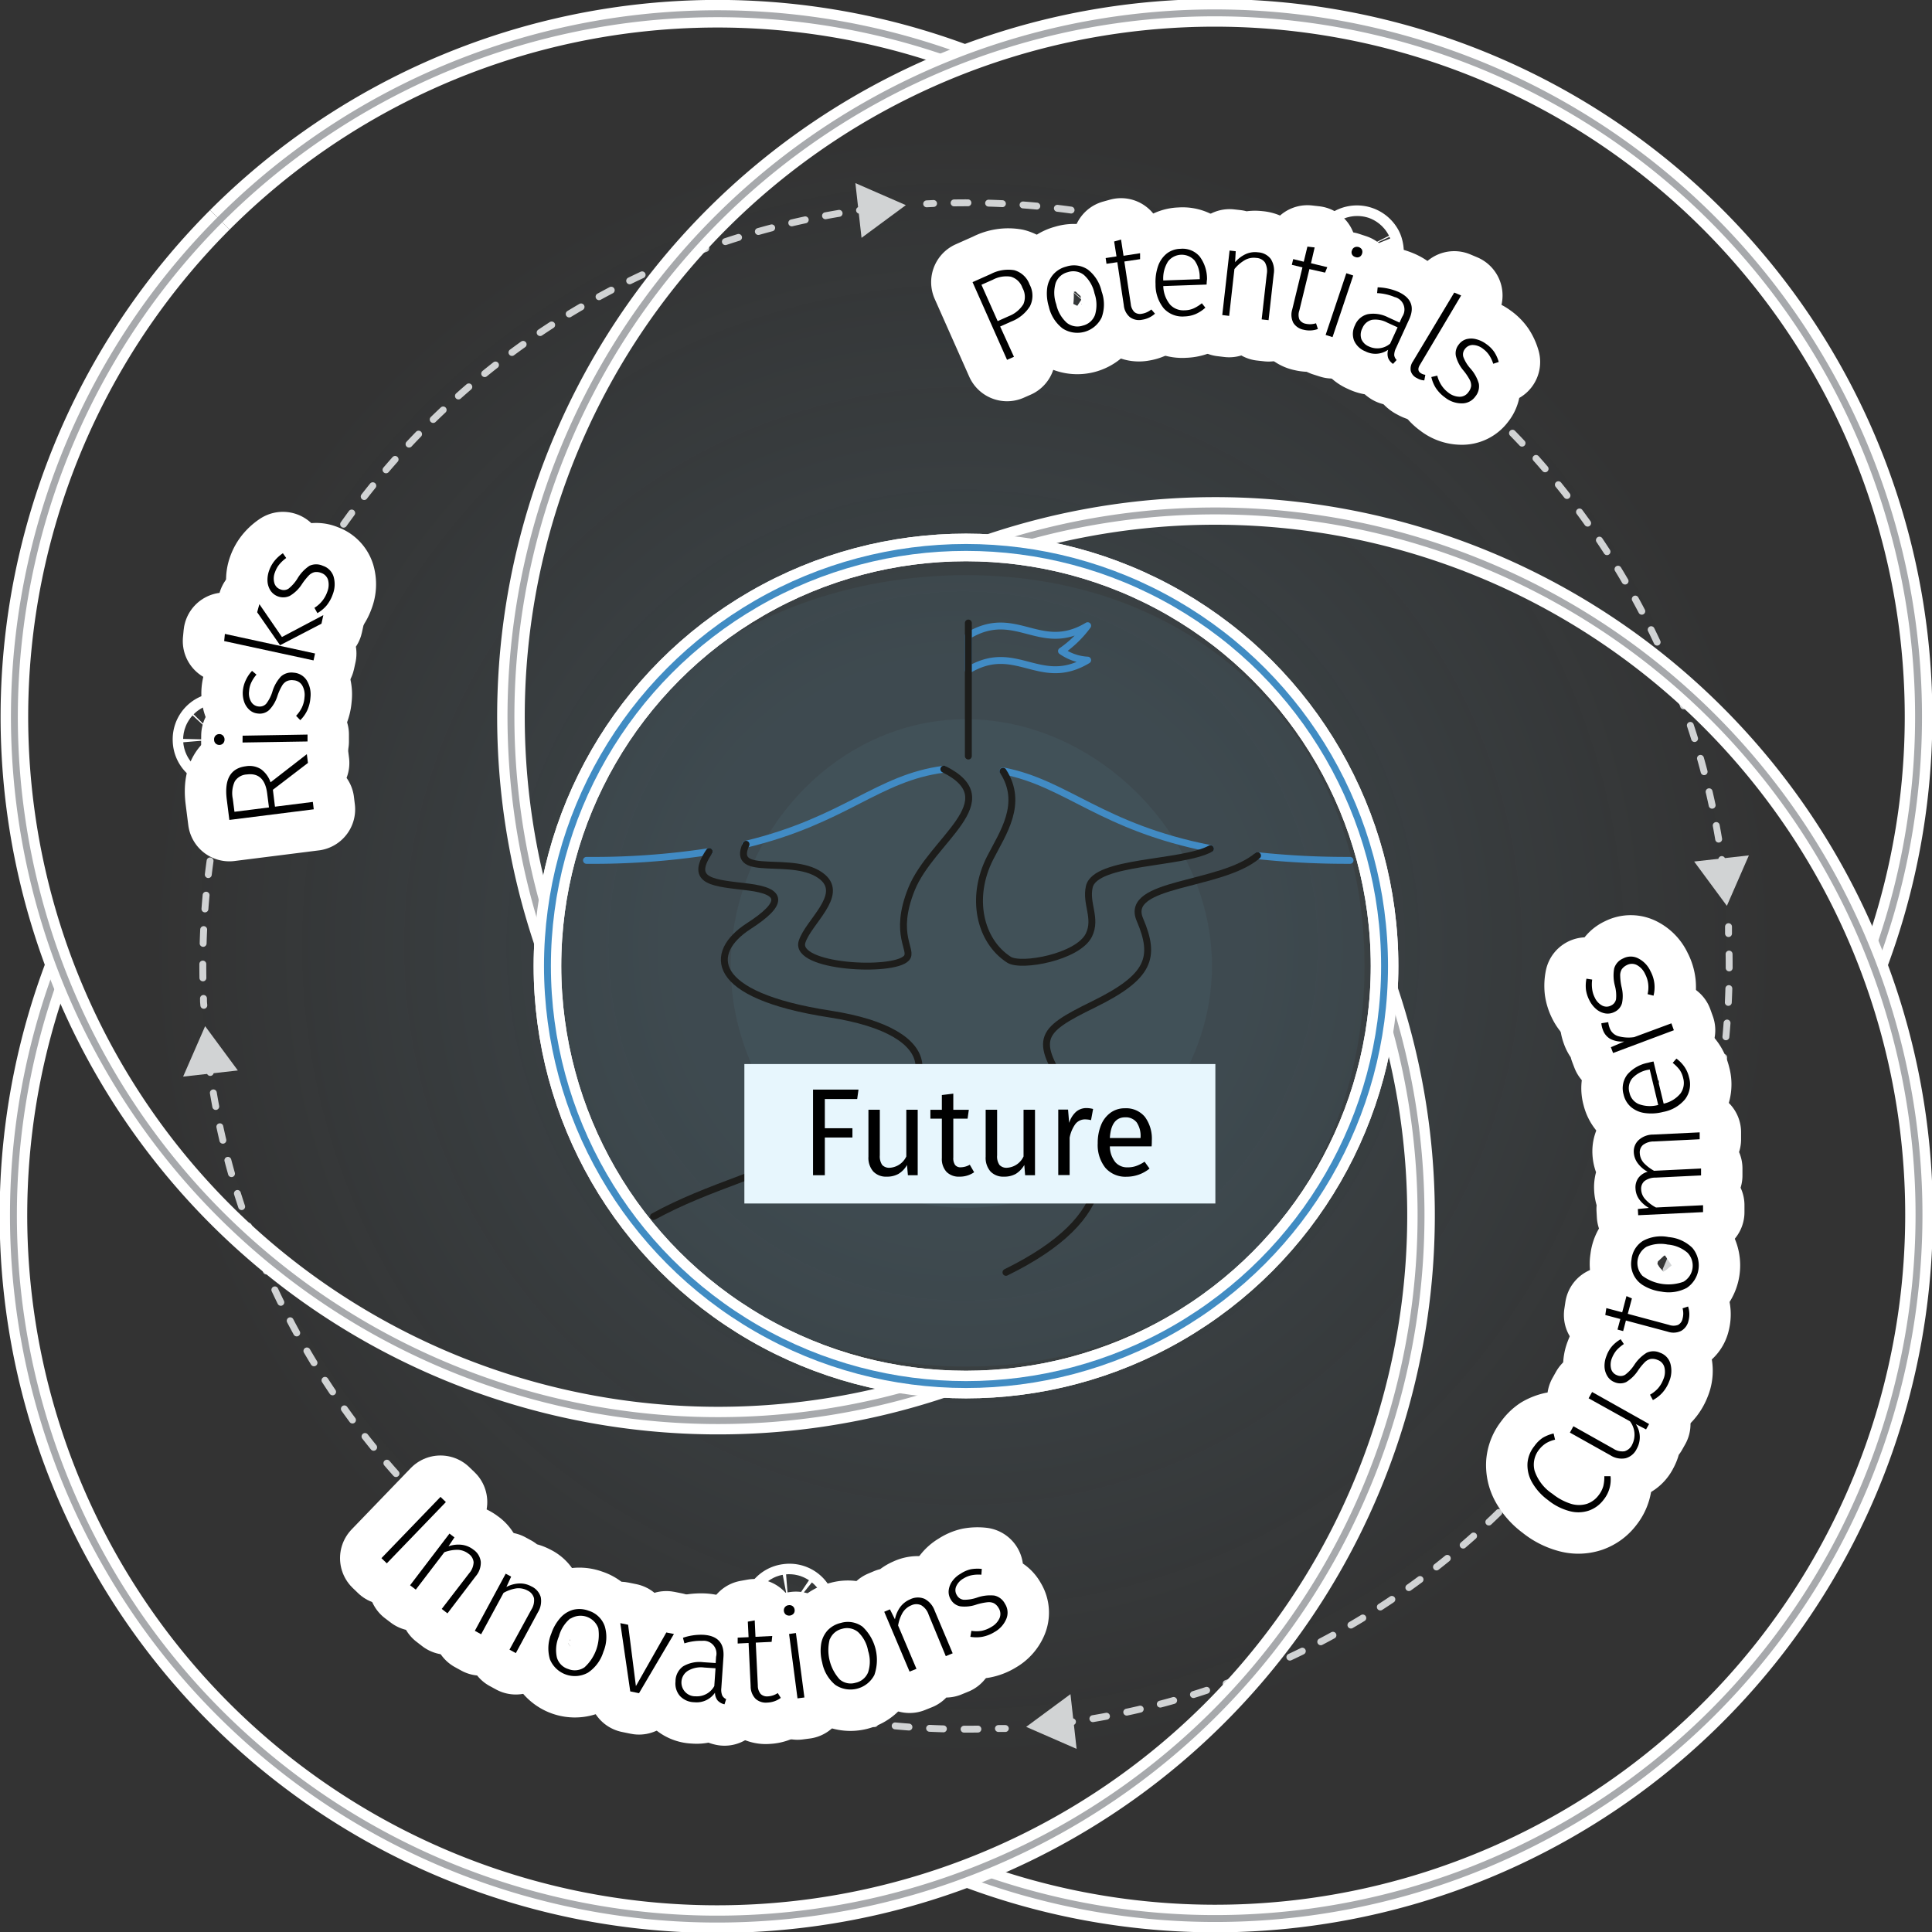 <svg xmlns="http://www.w3.org/2000/svg" xmlns:xlink="http://www.w3.org/1999/xlink" viewBox="0 0 280 280"><rect x="0" y="0" width="280" height="280" fill="#333333" stroke="none"/><defs><style>.cls-1,.cls-10,.cls-11,.cls-12,.cls-13,.cls-14,.cls-15,.cls-16,.cls-17,.cls-5,.cls-6,.cls-8,.cls-9{fill:none;}.cls-2{opacity:0.1;fill:url(#radial-gradient);}.cls-3{opacity:0.05;}.cls-4{fill:#85d2f5;}.cls-10,.cls-5,.cls-6,.cls-8,.cls-9{stroke:#d1d3d4;}.cls-10,.cls-11,.cls-14,.cls-15,.cls-16,.cls-17,.cls-5,.cls-6,.cls-8,.cls-9{stroke-linecap:round;}.cls-10,.cls-11,.cls-13,.cls-14,.cls-15,.cls-16,.cls-17,.cls-5,.cls-6,.cls-8,.cls-9{stroke-linejoin:round;}.cls-6{stroke-dasharray:2 3;}.cls-7{fill:#d1d3d4;}.cls-8{stroke-dasharray:2 3;}.cls-9{stroke-dasharray:2 3;}.cls-10{stroke-dasharray:2 3;}.cls-11,.cls-13,.cls-15{stroke:#fff;}.cls-11,.cls-13{stroke-width:4px;}.cls-12{stroke:#418cc3;stroke-miterlimit:10;}.cls-14{stroke:#a7a9ac;}.cls-15{stroke-width:12px;}.cls-16{stroke:#418bc4;}.cls-17{stroke:#1d1d1b;}.cls-18{fill:#e7f6fd;}</style><radialGradient id="radial-gradient" cx="139.57" cy="137.1" r="118" gradientUnits="userSpaceOnUse"><stop offset="0.36" stop-color="#85d2f5"/><stop offset="1" stop-color="#85d2f5" stop-opacity="0"/></radialGradient></defs><title>Element 7</title><g id="Ebene_2" data-name="Ebene 2"><g id="Layer_1" data-name="Layer 1"><rect class="cls-1" width="280" height="280"/><circle class="cls-2" cx="139.57" cy="137.1" r="118"/><g class="cls-3"><path class="cls-4" d="M197.76,140c0,33.5-24.26,58.05-57.76,58.05S77.77,173.5,77.77,140,106.5,83.35,140,83.35,197.76,106.5,197.76,140Z"/></g><g class="cls-3"><path class="cls-4" d="M175.65,140c0,18.9-16.75,35.05-35.65,35.05S105.91,158.9,105.91,140,121.1,104.23,140,104.23,175.65,121.1,175.65,140Z"/></g><path class="cls-5" d="M125.57,30.33l-1,.14"/><path class="cls-6" d="M121.61,30.92A110.61,110.61,0,0,0,29.44,143.2"/><path class="cls-5" d="M29.49,144.7c0,.34,0,.67.05,1"/><polygon class="cls-7" points="123.97 26.54 131.28 29.73 124.86 34.47 123.97 26.54"/><path class="cls-5" d="M249.67,125.57c0-.33-.09-.66-.14-1"/><path class="cls-8" d="M249.08,121.61A110.61,110.61,0,0,0,136.8,29.44"/><path class="cls-5" d="M135.3,29.49l-1,.05"/><polygon class="cls-7" points="253.46 123.97 250.27 131.28 245.53 124.86 253.46 123.97"/><path class="cls-5" d="M154.43,249.67l1-.14"/><path class="cls-9" d="M158.39,249.08A110.61,110.61,0,0,0,250.56,136.8"/><path class="cls-5" d="M250.51,135.3c0-.34,0-.67,0-1"/><polygon class="cls-7" points="156.03 253.46 148.72 250.27 155.14 245.53 156.03 253.46"/><path class="cls-5" d="M30.33,154.43c.05.33.09.66.14,1"/><path class="cls-10" d="M30.92,158.39A110.61,110.61,0,0,0,143.2,250.56"/><path class="cls-5" d="M144.7,250.51l1,0"/><polygon class="cls-7" points="26.54 156.03 29.73 148.72 34.47 155.14 26.54 156.03"/><circle class="cls-11" cx="140" cy="140" r="60.66"/><circle class="cls-12" cx="140" cy="140" r="60.66"/><path class="cls-13" d="M31.86,31.86A102,102,0,0,1,140,8.56"/><path class="cls-14" d="M31.86,31.86A102,102,0,0,1,140,8.56"/><path class="cls-13" d="M79.44,136.58a102,102,0,1,1,192,3.41"/><path class="cls-14" d="M79.44,136.58a102,102,0,1,1,192,3.41"/><path class="cls-13" d="M143.72,79.33A102,102,0,1,1,140,271.44"/><path class="cls-14" d="M143.72,79.33A102,102,0,1,1,140,271.44"/><path class="cls-13" d="M200.56,143.42A102,102,0,1,1,8.56,140"/><path class="cls-14" d="M200.56,143.42A102,102,0,1,1,8.56,140"/><path class="cls-13" d="M136.28,200.67A102,102,0,0,1,31.86,31.86"/><path class="cls-14" d="M136.28,200.67A102,102,0,0,1,31.86,31.86"/><circle class="cls-11" cx="140" cy="140" r="60.66"/><circle class="cls-12" cx="140" cy="140" r="60.66"/><path class="cls-15" d="M39.55,114.46l.3,2.45,5.49-.69.13,1.07-12.23,1.54-.38-3c-.36-2.91.56-4.5,2.78-4.78a3.12,3.12,0,0,1,2.19.43,3.91,3.91,0,0,1,1.38,1.9l5.26-4.08.16,1.27Zm-.83.53q-.39-3.08-2.94-2.75a2.18,2.18,0,0,0-1.75,1,4.06,4.06,0,0,0-.29,2.55l.24,1.86,5-.63Z"/><path class="cls-15" d="M31.23,106.62a.75.75,0,0,1,.54-.23.73.73,0,0,1,.54.21.78.78,0,0,1,.23.57.8.8,0,0,1-.21.57.74.74,0,0,1-.54.22.76.76,0,0,1-.54-.21.75.75,0,0,1-.22-.55A.76.76,0,0,1,31.23,106.62Zm3.93,0,9.41-.16,0,1-9.42.15Z"/><path class="cls-15" d="M35.63,98.56a4.88,4.88,0,0,1,.9-1.33l.64.54a5.1,5.1,0,0,0-.76,1.16,3.48,3.48,0,0,0-.31,1.24,2.37,2.37,0,0,0,.3,1.54,1.38,1.38,0,0,0,1.09.68,1.26,1.26,0,0,0,1.1-.41,5.51,5.51,0,0,0,.88-1.72,5.51,5.51,0,0,1,1.24-2.21,2.27,2.27,0,0,1,1.85-.56,2.42,2.42,0,0,1,1.91,1.14,3.91,3.91,0,0,1,.52,2.49,5.23,5.23,0,0,1-.47,1.85,5,5,0,0,1-1,1.4l-.61-.63a4.73,4.73,0,0,0,.85-1.22,4.07,4.07,0,0,0,.37-1.46,2.75,2.75,0,0,0-.33-1.72,1.56,1.56,0,0,0-1.26-.75,1.76,1.76,0,0,0-1,.14,1.7,1.7,0,0,0-.68.68,7.41,7.41,0,0,0-.66,1.48,5.11,5.11,0,0,1-1.18,2,2,2,0,0,1-1.63.52,2.07,2.07,0,0,1-1.23-.52,2.81,2.81,0,0,1-.78-1.19,3.91,3.91,0,0,1-.18-1.62A4.48,4.48,0,0,1,35.63,98.56Z"/><path class="cls-15" d="M32.59,91.87l13.07,2.84-.22,1L32.49,92.91Zm5-4.31,3.27,4.76,6-3.17-.27,1.24-6,3.12-3.32-4.78Z"/><path class="cls-15" d="M39.81,81.25A5.49,5.49,0,0,1,41,80.18l.48.69a5.54,5.54,0,0,0-1,.93,3.68,3.68,0,0,0-.62,1.12,2.4,2.4,0,0,0-.1,1.57,1.36,1.36,0,0,0,.89.93,1.26,1.26,0,0,0,1.17-.11,5.76,5.76,0,0,0,1.28-1.45A5.71,5.71,0,0,1,44.85,82,2.32,2.32,0,0,1,46.79,82a2.39,2.39,0,0,1,1.56,1.58,4,4,0,0,1-.12,2.54,5.4,5.4,0,0,1-.93,1.67A5.09,5.09,0,0,1,46,88.86l-.43-.77a4.48,4.48,0,0,0,1.13-1,4.39,4.39,0,0,0,.73-1.32,2.73,2.73,0,0,0,.11-1.74,1.55,1.55,0,0,0-1-1,1.83,1.83,0,0,0-.95-.11,1.72,1.72,0,0,0-.84.49,9.07,9.07,0,0,0-1,1.26A5.25,5.25,0,0,1,42,86.36a2.23,2.23,0,0,1-2.77-.73,2.79,2.79,0,0,1-.46-1.36,4,4,0,0,1,.24-1.6A4.71,4.71,0,0,1,39.81,81.25Z"/><path class="cls-15" d="M147,39.16a3.32,3.32,0,0,1,2.21,2.06,3.4,3.4,0,0,1,.06,3.16,5.52,5.52,0,0,1-2.71,2.22l-1.61.72,2,4.39-1,.44-5-11.26,2.65-1.18A5.42,5.42,0,0,1,147,39.16Zm1.28,5a2.65,2.65,0,0,0-.1-2.44,2.52,2.52,0,0,0-1.68-1.62,4.16,4.16,0,0,0-2.61.44l-1.65.73,2.35,5.27,1.61-.72A4.32,4.32,0,0,0,148.28,44.14Z"/><path class="cls-15" d="M157.66,39.07a5.51,5.51,0,0,1,2,3.18,5.51,5.51,0,0,1,0,3.76A3.91,3.91,0,0,1,154,47.6a5.51,5.51,0,0,1-2-3.17,6.49,6.49,0,0,1-.24-2.64,3.76,3.76,0,0,1,.87-2,3.72,3.72,0,0,1,1.89-1.15A3.58,3.58,0,0,1,157.66,39.07ZM153,41a5,5,0,0,0,.08,3.1,5,5,0,0,0,1.53,2.68,2.45,2.45,0,0,0,2.31.41,2.49,2.49,0,0,0,1.78-1.56,5.07,5.07,0,0,0-.08-3.12,4.94,4.94,0,0,0-1.53-2.66,2.47,2.47,0,0,0-2.32-.41A2.5,2.5,0,0,0,153,41Z"/><path class="cls-15" d="M167.39,45.46a3.57,3.57,0,0,1-1.87.88,2.23,2.23,0,0,1-1.77-.38,2.53,2.53,0,0,1-.88-1.73L161.93,38l-1.57.23-.12-.83,1.57-.24L161.47,35l1-.28.36,2.35,2.4-.37v.86l-2.28.34.93,6.16a1.89,1.89,0,0,0,.53,1.17,1.29,1.29,0,0,0,1.09.24,2.88,2.88,0,0,0,1.36-.62Z"/><path class="cls-15" d="M174.87,41.24l-6.28.22a4.41,4.41,0,0,0,1,2.7,2.62,2.62,0,0,0,2.09.81,3.31,3.31,0,0,0,1.3-.27,5.51,5.51,0,0,0,1.2-.75l.51.64a5.12,5.12,0,0,1-1.4.92,4.47,4.47,0,0,1-1.63.35,3.64,3.64,0,0,1-3-1.17,5.43,5.43,0,0,1-1.19-3.51,7,7,0,0,1,.37-2.63,4,4,0,0,1,1.25-1.8,3.33,3.33,0,0,1,2-.69,3.25,3.25,0,0,1,2.78,1.12,5.41,5.41,0,0,1,1.06,3.3C174.89,40.75,174.88,41,174.87,41.24Zm-1-1.05a4.12,4.12,0,0,0-.75-2.45,2.51,2.51,0,0,0-3.84.15,4.6,4.6,0,0,0-.69,2.76l5.29-.19Z"/><path class="cls-15" d="M184.17,37.53a3.08,3.08,0,0,1,.43,2.18l-.75,6.69-1-.11.74-6.55a2.61,2.61,0,0,0-.26-1.7,1.64,1.64,0,0,0-1.27-.66,2.63,2.63,0,0,0-1.64.31A5.51,5.51,0,0,0,178.9,39l-.76,6.78-1-.12,1.06-9.35.89.1L179,38a4.6,4.6,0,0,1,1.51-1.16,3.29,3.29,0,0,1,1.82-.27A2.47,2.47,0,0,1,184.17,37.53Z"/><path class="cls-15" d="M191,47.68a3.53,3.53,0,0,1-2.06.11,2.26,2.26,0,0,1-1.5-1,2.59,2.59,0,0,1-.16-1.94l1.48-6.1-1.54-.37.2-.83,1.53.38.53-2.19,1.05.12L190,38.15l2.36.57-.32.79L189.77,39,188.31,45a1.88,1.88,0,0,0,0,1.28,1.32,1.32,0,0,0,.92.64,2.86,2.86,0,0,0,1.5-.07Z"/><path class="cls-15" d="M196.12,39.93l-3,8.93-1-.32,3-8.94Zm1.27-3.72a.78.78,0,0,1,0,.58.75.75,0,0,1-.38.45.75.75,0,0,1-.61,0,.74.74,0,0,1-.46-.38.69.69,0,0,1,0-.58.72.72,0,0,1,.38-.44.85.85,0,0,1,1.07.35Z"/><path class="cls-15" d="M202.06,51.47a1.2,1.2,0,0,0,.35.7l-.52.57a1.89,1.89,0,0,1-.71-.86,2,2,0,0,1,0-1.19,3.19,3.19,0,0,1-3.32.22,2.94,2.94,0,0,1-1.63-1.58,2.75,2.75,0,0,1,.14-2.18,2.66,2.66,0,0,1,1.88-1.62,4.7,4.7,0,0,1,2.94.47l1.64.75.38-.83a1.86,1.86,0,0,0-1.09-2.87,7.52,7.52,0,0,0-2.54-.57l.08-.84a8.21,8.21,0,0,1,3,.66q2.81,1.29,1.56,4l-1.89,4.13A2.33,2.33,0,0,0,202.06,51.47Zm-.59-1.67,1.08-2.36-1.49-.68a3.65,3.65,0,0,0-2.23-.41,2,2,0,0,0-1.38,1.21,2,2,0,0,0-.15,1.58,2,2,0,0,0,1.11,1.08A2.85,2.85,0,0,0,201.47,49.8Z"/><path class="cls-15" d="M204.46,53.77a1.83,1.83,0,0,1,.3-1.37l6-10,1,.42-6,10.1c-.31.53-.25.92.18,1.18a1.54,1.54,0,0,0,.63.22l-.15.81a2.24,2.24,0,0,1-1.06-.33A1.62,1.62,0,0,1,204.46,53.77Z"/><path class="cls-15" d="M216.55,51a5.28,5.28,0,0,1,.66,1.46l-.8.26a5,5,0,0,0-.59-1.25,3.68,3.68,0,0,0-.89-.92,2.47,2.47,0,0,0-1.47-.55,1.38,1.38,0,0,0-1.15.58,1.25,1.25,0,0,0-.23,1.15,5.34,5.34,0,0,0,1,1.65,5.66,5.66,0,0,1,1.24,2.21,2.3,2.3,0,0,1-.5,1.87,2.37,2.37,0,0,1-2,1,3.89,3.89,0,0,1-2.39-.85,5.26,5.26,0,0,1-1.34-1.38,5,5,0,0,1-.65-1.59l.86-.2a4.61,4.61,0,0,0,.59,1.37,4.11,4.11,0,0,0,1,1.08,2.69,2.69,0,0,0,1.63.61,1.52,1.52,0,0,0,1.3-.68,1.83,1.83,0,0,0,.39-.88,1.78,1.78,0,0,0-.23-.94,8.36,8.36,0,0,0-.91-1.33A5.25,5.25,0,0,1,211,51.6a2,2,0,0,1,.41-1.66,2.09,2.09,0,0,1,1.09-.78,2.76,2.76,0,0,1,1.43,0,4.12,4.12,0,0,1,1.47.7A4.59,4.59,0,0,1,216.55,51Z"/><path class="cls-15" d="M223.61,208.36a5.63,5.63,0,0,1,1.55-.61l.21.9a4.46,4.46,0,0,0-1.3.51,4,4,0,0,0-1,.91,3.49,3.49,0,0,0-.67,3.06A6.42,6.42,0,0,0,225,216.5a8.17,8.17,0,0,0,2.7,1.45,3.93,3.93,0,0,0,2.28,0,3.52,3.52,0,0,0,1.68-1.22,3.85,3.85,0,0,0,.7-1.34,5.43,5.43,0,0,0,.15-1.45h.9a4.64,4.64,0,0,1-1,3.41,4.55,4.55,0,0,1-2.15,1.58,4.82,4.82,0,0,1-2.8.07,8.36,8.36,0,0,1-3.13-1.61,8.14,8.14,0,0,1-2.34-2.64,5,5,0,0,1-.61-2.74,4.5,4.5,0,0,1,1-2.44A4.64,4.64,0,0,1,223.61,208.36Z"/><path class="cls-15" d="M239,206.38l-.44.78-1.49-.77a3.42,3.42,0,0,1,.13,3.6,2.51,2.51,0,0,1-1.61,1.35,3,3,0,0,1-2.2-.43l-5.87-3.29.51-.92,5.77,3.24a2.37,2.37,0,0,0,1.63.39,1.75,1.75,0,0,0,1.13-1,3.19,3.19,0,0,0-.33-3.34l-6-3.34.51-.91Z"/><path class="cls-15" d="M233.64,195.09a5.08,5.08,0,0,1,1.24-1l.46.7a5.85,5.85,0,0,0-1.06.9,4.1,4.1,0,0,0-.65,1.1,2.51,2.51,0,0,0-.14,1.57,1.36,1.36,0,0,0,.87.95,1.27,1.27,0,0,0,1.17-.07,5.56,5.56,0,0,0,1.31-1.41,5.73,5.73,0,0,1,1.81-1.78,2.3,2.3,0,0,1,1.94,0,2.35,2.35,0,0,1,1.51,1.63,3.94,3.94,0,0,1-.19,2.53,5.27,5.27,0,0,1-1,1.65,5,5,0,0,1-1.36,1.05l-.42-.78a4.61,4.61,0,0,0,1.17-.93,4.27,4.27,0,0,0,.76-1.29,2.7,2.7,0,0,0,.16-1.74,1.53,1.53,0,0,0-1-1.08,1.87,1.87,0,0,0-1-.14,1.75,1.75,0,0,0-.84.47,8.27,8.27,0,0,0-1,1.23,5.47,5.47,0,0,1-1.7,1.65,2.06,2.06,0,0,1-1.72,0,2.09,2.09,0,0,1-1-.85,2.8,2.8,0,0,1-.42-1.37,3.81,3.81,0,0,1,.29-1.59A4.46,4.46,0,0,1,233.64,195.09Z"/><path class="cls-15" d="M244.65,189.35a3.65,3.65,0,0,1,.06,2.07,2.23,2.23,0,0,1-1.06,1.46,2.52,2.52,0,0,1-1.94.12l-6.07-1.62-.4,1.53-.82-.22.41-1.53-2.18-.58.15-1,2.3.61.62-2.35.79.34-.6,2.23,6,1.61a1.9,1.9,0,0,0,1.28,0,1.3,1.3,0,0,0,.66-.91,2.84,2.84,0,0,0,0-1.5Z"/><path class="cls-15" d="M238.14,179.82a5.52,5.52,0,0,1,3.7-.53,5.59,5.59,0,0,1,3.43,1.56,3.93,3.93,0,0,1-.81,5.8,5.6,5.6,0,0,1-3.7.54,6.58,6.58,0,0,1-2.52-.85,3.62,3.62,0,0,1-1.79-3.8A3.59,3.59,0,0,1,238.14,179.82Zm-.1,5.09a6.36,6.36,0,0,0,5.94.85,2.7,2.7,0,0,0,.59-4.2,5,5,0,0,0-2.88-1.19,5.09,5.09,0,0,0-3.06.32,2.74,2.74,0,0,0-.59,4.22Z"/><path class="cls-15" d="M237.53,165.19a3.13,3.13,0,0,1,2.08-.76l6.72-.32,0,1-6.58.32a2.61,2.61,0,0,0-1.63.5,1.43,1.43,0,0,0-.47,1.2,2.29,2.29,0,0,0,.57,1.4,6.13,6.13,0,0,0,1.5,1.15l6.81-.33,0,1-6.58.32a2.64,2.64,0,0,0-1.62.5,1.45,1.45,0,0,0-.48,1.21,2.23,2.23,0,0,0,.58,1.41A5.64,5.64,0,0,0,240,175l6.82-.33,0,1-9.4.45-.05-.9,1.6-.16a4.48,4.48,0,0,1-1.39-1.22,2.9,2.9,0,0,1-.55-1.59,2.35,2.35,0,0,1,.42-1.54,2.48,2.48,0,0,1,1.34-.89,4.3,4.3,0,0,1-1.44-1.24,2.87,2.87,0,0,1-.57-1.62A2.21,2.21,0,0,1,237.53,165.19Z"/><path class="cls-15" d="M239.64,153.84l1.47,6.11a4.37,4.37,0,0,0,2.44-1.48,2.61,2.61,0,0,0,.39-2.22,3.52,3.52,0,0,0-.52-1.21,5.77,5.77,0,0,0-1-1l.54-.62a5.1,5.1,0,0,1,1.17,1.2,4.47,4.47,0,0,1,.66,1.52,3.58,3.58,0,0,1-.56,3.15,5.35,5.35,0,0,1-3.2,1.86,6.78,6.78,0,0,1-2.65.16,3.89,3.89,0,0,1-2-.87,3.35,3.35,0,0,1-1.07-1.79,3.27,3.27,0,0,1,.55-2.94,5.31,5.31,0,0,1,3-1.69A7.34,7.34,0,0,1,239.64,153.84Zm-.82,1.21a4.12,4.12,0,0,0-2.25,1.22,2.26,2.26,0,0,0-.41,2.11,2.29,2.29,0,0,0,1.31,1.62,4.61,4.61,0,0,0,2.85.14L239.09,155Z"/><path class="cls-15" d="M232.08,148.3l1-.16a3.4,3.4,0,0,0,.19.81,1.89,1.89,0,0,0,1.19,1.2,5.52,5.52,0,0,0,2.37.16l5.4-2,.36,1-8.81,3.3-.32-.84,1.94-.83a3.72,3.72,0,0,1-2-.36,2.41,2.41,0,0,1-1.1-1.33A3.37,3.37,0,0,1,232.08,148.3Z"/><path class="cls-15" d="M229.85,143.45a5.19,5.19,0,0,1,.07-1.61l.83.13a5.09,5.09,0,0,0,0,1.39,3.66,3.66,0,0,0,.38,1.22,2.45,2.45,0,0,0,1.06,1.15,1.37,1.37,0,0,0,1.29,0,1.27,1.27,0,0,0,.73-.92,5.45,5.45,0,0,0-.16-1.92,5.79,5.79,0,0,1-.11-2.54,2.26,2.26,0,0,1,1.29-1.44,2.36,2.36,0,0,1,2.22,0,3.88,3.88,0,0,1,1.75,1.84,4.94,4.94,0,0,1,.57,1.83,5,5,0,0,1-.13,1.72l-.86-.22a4.19,4.19,0,0,0,.09-1.48,4.13,4.13,0,0,0-.45-1.44,2.73,2.73,0,0,0-1.18-1.29,1.56,1.56,0,0,0-1.47,0,1.87,1.87,0,0,0-.74.62,1.72,1.72,0,0,0-.22.94A8.53,8.53,0,0,0,235,143a5.24,5.24,0,0,1,.08,2.37,2,2,0,0,1-1.12,1.3,2.13,2.13,0,0,1-1.32.2,2.74,2.74,0,0,1-1.29-.61,4,4,0,0,1-1-1.28A4.84,4.84,0,0,1,229.85,143.45Z"/><path class="cls-15" d="M64.62,217.69l-8.56,8.88-.78-.75,8.56-8.88Z"/><path class="cls-15" d="M69.68,226.37a3,3,0,0,1-.75,2.09l-4.08,5.36-.83-.64L68,228a2.56,2.56,0,0,0,.64-1.59,1.68,1.68,0,0,0-.74-1.23,2.72,2.72,0,0,0-1.57-.57,5.42,5.42,0,0,0-1.93.35l-4.14,5.42-.83-.63,5.71-7.49.72.55L65,224.1a4.31,4.31,0,0,1,1.89-.22,3.38,3.38,0,0,1,1.71.7A2.46,2.46,0,0,1,69.68,226.37Z"/><path class="cls-15" d="M78.37,231.47a3.09,3.09,0,0,1-.41,2.19l-3.2,5.92-.92-.5L77,233.29a2.5,2.5,0,0,0,.39-1.67,1.69,1.69,0,0,0-.92-1.1,2.73,2.73,0,0,0-1.64-.32,5.42,5.42,0,0,0-1.85.65l-3.25,6-.91-.5,4.47-8.28.79.43L73.39,230a4.28,4.28,0,0,1,1.83-.51,3.38,3.38,0,0,1,1.79.42A2.48,2.48,0,0,1,78.37,231.47Z"/><path class="cls-15" d="M87.64,235.67a5.51,5.51,0,0,1-.2,3.74,5.58,5.58,0,0,1-2.22,3,3.9,3.9,0,0,1-5.52-1.93,5.6,5.6,0,0,1,.2-3.73,6.64,6.64,0,0,1,1.33-2.3,3.85,3.85,0,0,1,1.88-1.16,3.81,3.81,0,0,1,2.2.15A3.59,3.59,0,0,1,87.64,235.67Zm-5-1.1A5.06,5.06,0,0,0,81,237.16a5,5,0,0,0-.29,3.06,2.45,2.45,0,0,0,1.65,1.67,2.5,2.5,0,0,0,2.35-.25,6.35,6.35,0,0,0,2-5.66,2.73,2.73,0,0,0-4-1.41Z"/><path class="cls-15" d="M97.67,236.81l-5.06,8.58-1.27-.26-1.44-9.89,1.13.23,1.13,8.89,4.41-7.77Z"/><path class="cls-15" d="M104.67,245.72a1.18,1.18,0,0,0,.57.53L105,247a1.89,1.89,0,0,1-1-.56,1.84,1.84,0,0,1-.38-1.12,3.22,3.22,0,0,1-3,1.38,2.91,2.91,0,0,1-2.08-.91,2.73,2.73,0,0,1-.64-2.09A2.67,2.67,0,0,1,99,241.5a4.66,4.66,0,0,1,2.92-.6l1.8.12.06-.91a1.86,1.86,0,0,0-2-2.31,7.7,7.7,0,0,0-2.59.37l-.21-.81a8.06,8.06,0,0,1,3-.43q3.06.21,2.87,3.19l-.31,4.53A2.25,2.25,0,0,0,104.67,245.72Zm-1.15-1.36.18-2.58-1.64-.11a3.7,3.7,0,0,0-2.23.4,2,2,0,0,0,1,3.77A2.86,2.86,0,0,0,103.52,244.36Z"/><path class="cls-15" d="M113.16,246.07a3.48,3.48,0,0,1-1.94.68,2.22,2.22,0,0,1-1.72-.55,2.57,2.57,0,0,1-.71-1.81l-.3-6.28-1.58.08,0-.85,1.58-.07-.11-2.25,1-.18.11,2.38,2.43-.12-.09.85-2.3.11.3,6.22a1.87,1.87,0,0,0,.41,1.22,1.32,1.32,0,0,0,1.06.35,2.84,2.84,0,0,0,1.42-.48Z"/><path class="cls-15" d="M114.88,232.78a.73.73,0,0,1,.28.51.73.73,0,0,1-.14.56.86.86,0,0,1-1.13.15.77.77,0,0,1-.28-.51.73.73,0,0,1,.14-.56.74.74,0,0,1,.53-.29A.76.76,0,0,1,114.88,232.78Zm.47,3.89,1.23,9.34-1,.13-1.22-9.33Z"/><path class="cls-15" d="M125,235.75a6.62,6.62,0,0,1,1.72,7,3.91,3.91,0,0,1-5.67,1.43,5.56,5.56,0,0,1-1.89-3.23,6.58,6.58,0,0,1-.16-2.65,3.88,3.88,0,0,1,.93-2,3.81,3.81,0,0,1,1.92-1.09A3.59,3.59,0,0,1,125,235.75Zm-4.75,1.82a6.33,6.33,0,0,0,1.44,5.82,2.44,2.44,0,0,0,2.3.49,2.51,2.51,0,0,0,1.82-1.51,5,5,0,0,0,0-3.12,4.9,4.9,0,0,0-1.44-2.71,2.5,2.5,0,0,0-2.32-.48A2.54,2.54,0,0,0,120.27,237.57Z"/><path class="cls-15" d="M134,231.72a3.1,3.1,0,0,1,1.45,1.69l2.62,6.2-1,.41L134.58,234a2.47,2.47,0,0,0-1.06-1.35,1.67,1.67,0,0,0-1.43,0,2.63,2.63,0,0,0-1.27,1.07,5.48,5.48,0,0,0-.66,1.86l2.66,6.28-1,.4-3.67-8.67.83-.35.72,1.44a4.54,4.54,0,0,1,.75-1.75,3.43,3.43,0,0,1,1.45-1.14A2.5,2.5,0,0,1,134,231.72Z"/><path class="cls-15" d="M140.69,227.43a5.64,5.64,0,0,1,1.6-.05l-.06.84a5.11,5.11,0,0,0-1.39.07,3.6,3.6,0,0,0-1.19.47,2.44,2.44,0,0,0-1.07,1.15,1.36,1.36,0,0,0,.1,1.28,1.27,1.27,0,0,0,1,.66,5.66,5.66,0,0,0,1.91-.31,5.8,5.8,0,0,1,2.52-.3,2.28,2.28,0,0,1,1.53,1.18,2.36,2.36,0,0,1,.2,2.21,3.89,3.89,0,0,1-1.7,1.89,5.23,5.23,0,0,1-1.79.7,5,5,0,0,1-1.72,0l.15-.87a4.62,4.62,0,0,0,1.49,0,4.28,4.28,0,0,0,1.4-.56,2.76,2.76,0,0,0,1.19-1.27,1.58,1.58,0,0,0-.13-1.47,1.78,1.78,0,0,0-.67-.69,1.72,1.72,0,0,0-.95-.15,8.42,8.42,0,0,0-1.58.33,5.15,5.15,0,0,1-2.36.26,2,2,0,0,1-1.38-1,2.11,2.11,0,0,1-.3-1.3,2.84,2.84,0,0,1,.51-1.33,3.77,3.77,0,0,1,1.21-1.09A4.49,4.49,0,0,1,140.69,227.43Z"/><path d="M39.55,114.46l.3,2.45,5.49-.69.13,1.07-12.23,1.54-.38-3c-.36-2.91.56-4.5,2.78-4.78a3.12,3.12,0,0,1,2.19.43,3.91,3.91,0,0,1,1.38,1.9l5.26-4.08.16,1.27Zm-.83.53q-.39-3.08-2.94-2.75a2.18,2.18,0,0,0-1.75,1,4.06,4.06,0,0,0-.29,2.55l.24,1.86,5-.63Z"/><path d="M31.23,106.62a.75.75,0,0,1,.54-.23.73.73,0,0,1,.54.21.78.78,0,0,1,.23.57.8.8,0,0,1-.21.57.74.74,0,0,1-.54.22.76.76,0,0,1-.54-.21.75.75,0,0,1-.22-.55A.76.76,0,0,1,31.23,106.62Zm3.93,0,9.41-.16,0,1-9.42.15Z"/><path d="M35.63,98.56a4.88,4.88,0,0,1,.9-1.33l.64.54a5.1,5.1,0,0,0-.76,1.16,3.48,3.48,0,0,0-.31,1.24,2.37,2.37,0,0,0,.3,1.54,1.38,1.38,0,0,0,1.09.68,1.26,1.26,0,0,0,1.1-.41,5.51,5.51,0,0,0,.88-1.72,5.51,5.51,0,0,1,1.24-2.21,2.27,2.27,0,0,1,1.85-.56,2.42,2.42,0,0,1,1.91,1.14,3.91,3.91,0,0,1,.52,2.49,5.23,5.23,0,0,1-.47,1.85,5,5,0,0,1-1,1.4l-.61-.63a4.73,4.73,0,0,0,.85-1.22,4.07,4.07,0,0,0,.37-1.46,2.75,2.75,0,0,0-.33-1.72,1.56,1.56,0,0,0-1.26-.75,1.76,1.76,0,0,0-1,.14,1.7,1.7,0,0,0-.68.68,7.41,7.41,0,0,0-.66,1.48,5.11,5.11,0,0,1-1.18,2,2,2,0,0,1-1.63.52,2.07,2.07,0,0,1-1.23-.52,2.81,2.81,0,0,1-.78-1.19,3.91,3.91,0,0,1-.18-1.62A4.48,4.48,0,0,1,35.63,98.56Z"/><path d="M32.59,91.87l13.07,2.84-.22,1L32.49,92.91Zm5-4.31,3.27,4.76,6-3.17-.27,1.24-6,3.12-3.32-4.78Z"/><path d="M39.81,81.25A5.49,5.49,0,0,1,41,80.18l.48.69a5.54,5.54,0,0,0-1,.93,3.68,3.68,0,0,0-.62,1.12,2.4,2.4,0,0,0-.1,1.57,1.36,1.36,0,0,0,.89.93,1.26,1.26,0,0,0,1.17-.11,5.76,5.76,0,0,0,1.28-1.45A5.71,5.71,0,0,1,44.85,82,2.32,2.32,0,0,1,46.79,82a2.39,2.39,0,0,1,1.56,1.58,4,4,0,0,1-.12,2.54,5.4,5.4,0,0,1-.93,1.67A5.09,5.09,0,0,1,46,88.86l-.43-.77a4.48,4.48,0,0,0,1.13-1,4.39,4.39,0,0,0,.73-1.32,2.73,2.73,0,0,0,.11-1.74,1.55,1.55,0,0,0-1-1,1.83,1.83,0,0,0-.95-.11,1.72,1.72,0,0,0-.84.49,9.07,9.07,0,0,0-1,1.26A5.25,5.25,0,0,1,42,86.36a2.23,2.23,0,0,1-2.77-.73,2.79,2.79,0,0,1-.46-1.36,4,4,0,0,1,.24-1.6A4.71,4.71,0,0,1,39.81,81.25Z"/><path d="M147,39.16a3.32,3.32,0,0,1,2.21,2.06,3.4,3.4,0,0,1,.06,3.16,5.52,5.52,0,0,1-2.71,2.22l-1.61.72,2,4.39-1,.44-5-11.26,2.65-1.18A5.42,5.42,0,0,1,147,39.16Zm1.28,5a2.65,2.65,0,0,0-.1-2.44,2.52,2.52,0,0,0-1.68-1.62,4.16,4.16,0,0,0-2.61.44l-1.65.73,2.35,5.27,1.61-.72A4.32,4.32,0,0,0,148.28,44.14Z"/><path d="M157.66,39.07a5.51,5.51,0,0,1,2,3.18,5.51,5.51,0,0,1,0,3.76A3.91,3.91,0,0,1,154,47.6a5.51,5.51,0,0,1-2-3.17,6.49,6.49,0,0,1-.24-2.64,3.76,3.76,0,0,1,.87-2,3.72,3.72,0,0,1,1.89-1.15A3.58,3.58,0,0,1,157.66,39.07ZM153,41a5,5,0,0,0,.08,3.1,5,5,0,0,0,1.53,2.68,2.45,2.45,0,0,0,2.31.41,2.49,2.49,0,0,0,1.78-1.56,5.07,5.07,0,0,0-.08-3.12,4.94,4.94,0,0,0-1.53-2.66,2.47,2.47,0,0,0-2.32-.41A2.5,2.5,0,0,0,153,41Z"/><path d="M167.39,45.46a3.57,3.57,0,0,1-1.87.88,2.23,2.23,0,0,1-1.77-.38,2.53,2.53,0,0,1-.88-1.73L161.93,38l-1.57.23-.12-.83,1.57-.24L161.47,35l1-.28.36,2.35,2.4-.37v.86l-2.28.34.93,6.16a1.89,1.89,0,0,0,.53,1.17,1.29,1.29,0,0,0,1.09.24,2.88,2.88,0,0,0,1.36-.62Z"/><path d="M174.87,41.24l-6.28.22a4.41,4.41,0,0,0,1,2.7,2.62,2.62,0,0,0,2.09.81,3.31,3.31,0,0,0,1.3-.27,5.51,5.51,0,0,0,1.2-.75l.51.64a5.12,5.12,0,0,1-1.4.92,4.47,4.47,0,0,1-1.63.35,3.64,3.64,0,0,1-3-1.17,5.43,5.43,0,0,1-1.19-3.51,7,7,0,0,1,.37-2.63,4,4,0,0,1,1.25-1.8,3.33,3.33,0,0,1,2-.69,3.25,3.25,0,0,1,2.78,1.12,5.41,5.41,0,0,1,1.06,3.3C174.89,40.75,174.88,41,174.87,41.24Zm-1-1.05a4.12,4.12,0,0,0-.75-2.45,2.51,2.51,0,0,0-3.84.15,4.6,4.6,0,0,0-.69,2.76l5.29-.19Z"/><path d="M184.17,37.53a3.08,3.08,0,0,1,.43,2.18l-.75,6.69-1-.11.74-6.55a2.61,2.61,0,0,0-.26-1.7,1.64,1.64,0,0,0-1.27-.66,2.63,2.63,0,0,0-1.64.31A5.51,5.51,0,0,0,178.9,39l-.76,6.78-1-.12,1.06-9.35.89.1L179,38a4.6,4.6,0,0,1,1.51-1.16,3.29,3.29,0,0,1,1.82-.27A2.47,2.47,0,0,1,184.17,37.53Z"/><path d="M191,47.68a3.53,3.53,0,0,1-2.06.11,2.26,2.26,0,0,1-1.5-1,2.59,2.59,0,0,1-.16-1.94l1.48-6.1-1.54-.37.2-.83,1.53.38.53-2.19,1.05.12L190,38.15l2.36.57-.32.79L189.77,39,188.31,45a1.88,1.88,0,0,0,0,1.28,1.32,1.32,0,0,0,.92.64,2.86,2.86,0,0,0,1.5-.07Z"/><path d="M196.12,39.93l-3,8.93-1-.32,3-8.94Zm1.27-3.72a.78.78,0,0,1,0,.58.75.75,0,0,1-.38.45.75.75,0,0,1-.61,0,.74.74,0,0,1-.46-.38.69.69,0,0,1,0-.58.72.72,0,0,1,.38-.44.85.85,0,0,1,1.07.35Z"/><path d="M202.06,51.47a1.2,1.2,0,0,0,.35.7l-.52.57a1.89,1.89,0,0,1-.71-.86,2,2,0,0,1,0-1.19,3.19,3.19,0,0,1-3.32.22,2.94,2.94,0,0,1-1.63-1.58,2.75,2.75,0,0,1,.14-2.18,2.66,2.66,0,0,1,1.88-1.62,4.7,4.7,0,0,1,2.94.47l1.64.75.38-.83a1.86,1.86,0,0,0-1.09-2.87,7.52,7.52,0,0,0-2.54-.57l.08-.84a8.21,8.21,0,0,1,3,.66q2.81,1.29,1.56,4l-1.89,4.13A2.33,2.33,0,0,0,202.06,51.47Zm-.59-1.67,1.08-2.36-1.49-.68a3.65,3.65,0,0,0-2.23-.41,2,2,0,0,0-1.38,1.21,2,2,0,0,0-.15,1.58,2,2,0,0,0,1.11,1.08A2.85,2.85,0,0,0,201.47,49.8Z"/><path d="M204.46,53.77a1.83,1.83,0,0,1,.3-1.37l6-10,1,.42-6,10.1c-.31.53-.25.92.18,1.18a1.54,1.54,0,0,0,.63.22l-.15.81a2.24,2.24,0,0,1-1.06-.33A1.62,1.62,0,0,1,204.46,53.77Z"/><path d="M216.55,51a5.28,5.28,0,0,1,.66,1.46l-.8.26a5,5,0,0,0-.59-1.25,3.68,3.68,0,0,0-.89-.92,2.47,2.47,0,0,0-1.47-.55,1.38,1.38,0,0,0-1.15.58,1.25,1.25,0,0,0-.23,1.15,5.34,5.34,0,0,0,1,1.65,5.66,5.66,0,0,1,1.24,2.21,2.3,2.3,0,0,1-.5,1.87,2.37,2.37,0,0,1-2,1,3.89,3.89,0,0,1-2.39-.85,5.26,5.26,0,0,1-1.34-1.38,5,5,0,0,1-.65-1.59l.86-.2a4.61,4.61,0,0,0,.59,1.37,4.11,4.11,0,0,0,1,1.08,2.69,2.69,0,0,0,1.63.61,1.52,1.52,0,0,0,1.3-.68,1.83,1.83,0,0,0,.39-.88,1.78,1.78,0,0,0-.23-.94,8.36,8.36,0,0,0-.91-1.33A5.25,5.25,0,0,1,211,51.6a2,2,0,0,1,.41-1.66,2.09,2.09,0,0,1,1.09-.78,2.76,2.76,0,0,1,1.43,0,4.12,4.12,0,0,1,1.47.7A4.59,4.59,0,0,1,216.55,51Z"/><path d="M223.61,208.36a5.63,5.63,0,0,1,1.55-.61l.21.9a4.46,4.46,0,0,0-1.3.51,4,4,0,0,0-1,.91,3.49,3.49,0,0,0-.67,3.06A6.42,6.42,0,0,0,225,216.5a8.17,8.17,0,0,0,2.7,1.45,3.93,3.93,0,0,0,2.28,0,3.52,3.52,0,0,0,1.68-1.22,3.85,3.85,0,0,0,.7-1.34,5.43,5.43,0,0,0,.15-1.45h.9a4.64,4.64,0,0,1-1,3.41,4.55,4.55,0,0,1-2.15,1.58,4.82,4.82,0,0,1-2.8.07,8.36,8.36,0,0,1-3.13-1.61,8.14,8.14,0,0,1-2.34-2.64,5,5,0,0,1-.61-2.74,4.5,4.5,0,0,1,1-2.44A4.64,4.64,0,0,1,223.61,208.36Z"/><path d="M239,206.38l-.44.78-1.49-.77a3.42,3.42,0,0,1,.13,3.6,2.51,2.51,0,0,1-1.61,1.35,3,3,0,0,1-2.2-.43l-5.87-3.29.51-.92,5.77,3.24a2.37,2.37,0,0,0,1.63.39,1.75,1.75,0,0,0,1.13-1,3.19,3.19,0,0,0-.33-3.34l-6-3.34.51-.91Z"/><path d="M233.64,195.09a5.08,5.08,0,0,1,1.24-1l.46.7a5.85,5.85,0,0,0-1.06.9,4.1,4.1,0,0,0-.65,1.1,2.51,2.51,0,0,0-.14,1.57,1.36,1.36,0,0,0,.87.95,1.27,1.27,0,0,0,1.17-.07,5.56,5.56,0,0,0,1.31-1.41,5.73,5.73,0,0,1,1.81-1.78,2.3,2.3,0,0,1,1.94,0,2.35,2.35,0,0,1,1.51,1.63,3.94,3.94,0,0,1-.19,2.53,5.27,5.27,0,0,1-1,1.65,5,5,0,0,1-1.36,1.05l-.42-.78a4.61,4.61,0,0,0,1.17-.93,4.27,4.27,0,0,0,.76-1.29,2.7,2.7,0,0,0,.16-1.74,1.53,1.53,0,0,0-1-1.08,1.87,1.87,0,0,0-1-.14,1.75,1.75,0,0,0-.84.47,8.27,8.27,0,0,0-1,1.23,5.47,5.47,0,0,1-1.7,1.65,2.06,2.06,0,0,1-1.72,0,2.09,2.09,0,0,1-1-.85,2.8,2.8,0,0,1-.42-1.37,3.81,3.81,0,0,1,.29-1.59A4.46,4.46,0,0,1,233.64,195.09Z"/><path d="M244.65,189.35a3.65,3.65,0,0,1,.06,2.07,2.23,2.23,0,0,1-1.06,1.46,2.52,2.52,0,0,1-1.94.12l-6.07-1.62-.4,1.53-.82-.22.41-1.53-2.18-.58.15-1,2.3.61.62-2.35.79.34-.6,2.23,6,1.61a1.9,1.9,0,0,0,1.28,0,1.3,1.3,0,0,0,.66-.91,2.84,2.84,0,0,0,0-1.5Z"/><path d="M238.14,179.82a5.52,5.52,0,0,1,3.7-.53,5.59,5.59,0,0,1,3.43,1.56,3.93,3.93,0,0,1-.81,5.8,5.6,5.6,0,0,1-3.7.54,6.58,6.58,0,0,1-2.52-.85,3.62,3.62,0,0,1-1.79-3.8A3.59,3.59,0,0,1,238.14,179.82Zm-.1,5.09a6.36,6.36,0,0,0,5.94.85,2.7,2.7,0,0,0,.59-4.2,5,5,0,0,0-2.88-1.19,5.09,5.09,0,0,0-3.06.32,2.74,2.74,0,0,0-.59,4.22Z"/><path d="M237.53,165.19a3.13,3.13,0,0,1,2.08-.76l6.72-.32,0,1-6.58.32a2.61,2.61,0,0,0-1.63.5,1.43,1.43,0,0,0-.47,1.2,2.29,2.29,0,0,0,.57,1.4,6.13,6.13,0,0,0,1.5,1.15l6.81-.33,0,1-6.58.32a2.64,2.64,0,0,0-1.62.5,1.45,1.45,0,0,0-.48,1.21,2.23,2.23,0,0,0,.58,1.41A5.64,5.64,0,0,0,240,175l6.82-.33,0,1-9.4.45-.05-.9,1.6-.16a4.48,4.48,0,0,1-1.39-1.22,2.9,2.9,0,0,1-.55-1.59,2.35,2.35,0,0,1,.42-1.54,2.48,2.48,0,0,1,1.34-.89,4.3,4.3,0,0,1-1.44-1.24,2.87,2.87,0,0,1-.57-1.62A2.21,2.21,0,0,1,237.53,165.19Z"/><path d="M239.64,153.84l1.47,6.11a4.37,4.37,0,0,0,2.44-1.48,2.61,2.61,0,0,0,.39-2.22,3.52,3.52,0,0,0-.52-1.21,5.77,5.77,0,0,0-1-1l.54-.62a5.1,5.1,0,0,1,1.17,1.2,4.47,4.47,0,0,1,.66,1.52,3.58,3.58,0,0,1-.56,3.15,5.35,5.35,0,0,1-3.2,1.86,6.78,6.78,0,0,1-2.65.16,3.89,3.89,0,0,1-2-.87,3.35,3.35,0,0,1-1.07-1.79,3.27,3.27,0,0,1,.55-2.94,5.31,5.31,0,0,1,3-1.69A7.34,7.34,0,0,1,239.64,153.84Zm-.82,1.21a4.12,4.12,0,0,0-2.25,1.22,2.26,2.26,0,0,0-.41,2.11,2.29,2.29,0,0,0,1.31,1.62,4.61,4.61,0,0,0,2.85.14L239.09,155Z"/><path d="M232.08,148.3l1-.16a3.4,3.4,0,0,0,.19.81,1.89,1.89,0,0,0,1.19,1.2,5.52,5.52,0,0,0,2.37.16l5.4-2,.36,1-8.81,3.3-.32-.84,1.94-.83a3.72,3.72,0,0,1-2-.36,2.41,2.41,0,0,1-1.1-1.33A3.37,3.37,0,0,1,232.08,148.3Z"/><path d="M229.85,143.45a5.19,5.19,0,0,1,.07-1.61l.83.13a5.09,5.09,0,0,0,0,1.39,3.66,3.66,0,0,0,.38,1.22,2.45,2.45,0,0,0,1.06,1.15,1.37,1.37,0,0,0,1.29,0,1.27,1.27,0,0,0,.73-.92,5.45,5.45,0,0,0-.16-1.92,5.79,5.79,0,0,1-.11-2.54,2.26,2.26,0,0,1,1.29-1.44,2.36,2.36,0,0,1,2.22,0,3.88,3.88,0,0,1,1.75,1.84,4.94,4.94,0,0,1,.57,1.83,5,5,0,0,1-.13,1.72l-.86-.22a4.19,4.19,0,0,0,.09-1.48,4.13,4.13,0,0,0-.45-1.44,2.73,2.73,0,0,0-1.18-1.29,1.56,1.56,0,0,0-1.47,0,1.87,1.87,0,0,0-.74.62,1.72,1.72,0,0,0-.22.94A8.53,8.53,0,0,0,235,143a5.24,5.24,0,0,1,.08,2.37,2,2,0,0,1-1.12,1.3,2.13,2.13,0,0,1-1.32.2,2.74,2.74,0,0,1-1.29-.61,4,4,0,0,1-1-1.28A4.84,4.84,0,0,1,229.85,143.45Z"/><path d="M64.62,217.69l-8.56,8.88-.78-.75,8.56-8.88Z"/><path d="M69.68,226.37a3,3,0,0,1-.75,2.09l-4.08,5.36-.83-.64L68,228a2.56,2.56,0,0,0,.64-1.59,1.68,1.68,0,0,0-.74-1.23,2.72,2.72,0,0,0-1.57-.57,5.42,5.42,0,0,0-1.93.35l-4.14,5.42-.83-.63,5.71-7.49.72.55L65,224.1a4.31,4.31,0,0,1,1.89-.22,3.38,3.38,0,0,1,1.71.7A2.46,2.46,0,0,1,69.68,226.37Z"/><path d="M78.37,231.47a3.09,3.09,0,0,1-.41,2.19l-3.2,5.92-.92-.5L77,233.29a2.5,2.5,0,0,0,.39-1.67,1.69,1.69,0,0,0-.92-1.1,2.73,2.73,0,0,0-1.64-.32,5.42,5.42,0,0,0-1.85.65l-3.25,6-.91-.5,4.47-8.28.79.43L73.39,230a4.28,4.28,0,0,1,1.83-.51,3.38,3.38,0,0,1,1.79.42A2.48,2.48,0,0,1,78.37,231.47Z"/><path d="M87.64,235.67a5.51,5.51,0,0,1-.2,3.74,5.58,5.58,0,0,1-2.22,3,3.9,3.9,0,0,1-5.52-1.93,5.6,5.6,0,0,1,.2-3.73,6.64,6.64,0,0,1,1.33-2.3,3.85,3.85,0,0,1,1.88-1.16,3.81,3.81,0,0,1,2.2.15A3.59,3.59,0,0,1,87.64,235.67Zm-5-1.1A5.06,5.06,0,0,0,81,237.16a5,5,0,0,0-.29,3.06,2.45,2.45,0,0,0,1.65,1.67,2.5,2.5,0,0,0,2.35-.25,6.35,6.35,0,0,0,2-5.66,2.73,2.73,0,0,0-4-1.41Z"/><path d="M97.67,236.81l-5.06,8.58-1.27-.26-1.44-9.89,1.13.23,1.13,8.89,4.41-7.77Z"/><path d="M104.67,245.72a1.18,1.18,0,0,0,.57.53L105,247a1.89,1.89,0,0,1-1-.56,1.84,1.84,0,0,1-.38-1.12,3.22,3.22,0,0,1-3,1.38,2.91,2.91,0,0,1-2.08-.91,2.73,2.73,0,0,1-.64-2.09A2.67,2.67,0,0,1,99,241.5a4.66,4.66,0,0,1,2.92-.6l1.8.12.06-.91a1.86,1.86,0,0,0-2-2.31,7.7,7.7,0,0,0-2.59.37l-.21-.81a8.06,8.06,0,0,1,3-.43q3.06.21,2.87,3.19l-.31,4.53A2.25,2.25,0,0,0,104.67,245.72Zm-1.15-1.36.18-2.58-1.64-.11a3.7,3.7,0,0,0-2.23.4,2,2,0,0,0,1,3.77A2.86,2.86,0,0,0,103.52,244.36Z"/><path d="M113.16,246.07a3.48,3.48,0,0,1-1.94.68,2.22,2.22,0,0,1-1.72-.55,2.57,2.57,0,0,1-.71-1.81l-.3-6.28-1.58.08,0-.85,1.58-.07-.11-2.25,1-.18.11,2.38,2.43-.12-.09.85-2.3.11.3,6.22a1.87,1.87,0,0,0,.41,1.22,1.32,1.32,0,0,0,1.06.35,2.84,2.84,0,0,0,1.42-.48Z"/><path d="M114.88,232.78a.73.73,0,0,1,.28.51.73.73,0,0,1-.14.56.86.86,0,0,1-1.13.15.77.77,0,0,1-.28-.51.73.73,0,0,1,.14-.56.74.74,0,0,1,.53-.29A.76.76,0,0,1,114.88,232.78Zm.47,3.89,1.23,9.34-1,.13-1.22-9.33Z"/><path d="M125,235.75a6.62,6.62,0,0,1,1.72,7,3.91,3.91,0,0,1-5.67,1.43,5.56,5.56,0,0,1-1.89-3.23,6.58,6.58,0,0,1-.16-2.65,3.88,3.88,0,0,1,.93-2,3.81,3.81,0,0,1,1.92-1.09A3.59,3.59,0,0,1,125,235.75Zm-4.75,1.82a6.33,6.33,0,0,0,1.44,5.82,2.44,2.44,0,0,0,2.3.49,2.51,2.51,0,0,0,1.82-1.51,5,5,0,0,0,0-3.12,4.9,4.9,0,0,0-1.44-2.71,2.5,2.5,0,0,0-2.32-.48A2.54,2.54,0,0,0,120.27,237.57Z"/><path d="M134,231.72a3.1,3.1,0,0,1,1.45,1.69l2.62,6.2-1,.41L134.58,234a2.47,2.47,0,0,0-1.06-1.35,1.67,1.67,0,0,0-1.43,0,2.63,2.63,0,0,0-1.27,1.07,5.48,5.48,0,0,0-.66,1.86l2.66,6.28-1,.4-3.67-8.67.83-.35.72,1.44a4.54,4.54,0,0,1,.75-1.75,3.43,3.43,0,0,1,1.45-1.14A2.5,2.5,0,0,1,134,231.72Z"/><path d="M140.69,227.43a5.64,5.64,0,0,1,1.6-.05l-.06.84a5.11,5.11,0,0,0-1.39.07,3.6,3.6,0,0,0-1.19.47,2.44,2.44,0,0,0-1.07,1.15,1.36,1.36,0,0,0,.1,1.28,1.27,1.27,0,0,0,1,.66,5.66,5.66,0,0,0,1.91-.31,5.8,5.8,0,0,1,2.52-.3,2.28,2.28,0,0,1,1.53,1.18,2.36,2.36,0,0,1,.2,2.21,3.89,3.89,0,0,1-1.7,1.89,5.23,5.23,0,0,1-1.79.7,5,5,0,0,1-1.72,0l.15-.87a4.62,4.62,0,0,0,1.49,0,4.28,4.28,0,0,0,1.4-.56,2.76,2.76,0,0,0,1.19-1.27,1.58,1.58,0,0,0-.13-1.47,1.78,1.78,0,0,0-.67-.69,1.72,1.72,0,0,0-.95-.15,8.42,8.42,0,0,0-1.58.33,5.15,5.15,0,0,1-2.36.26,2,2,0,0,1-1.38-1,2.11,2.11,0,0,1-.3-1.3,2.84,2.84,0,0,1,.51-1.33,3.77,3.77,0,0,1,1.21-1.09A4.49,4.49,0,0,1,140.69,227.43Z"/><path class="cls-16" d="M157.63,90.68c-6.92,4.15-10.38-2.71-17.3,1.44v5c6.92-4.16,10.38,2.7,17.3-1.45a7.21,7.21,0,0,1-3.79-1.31A16,16,0,0,0,157.63,90.68Z"/><line class="cls-17" x1="140.34" y1="109.57" x2="140.34" y2="90.29"/><path class="cls-16" d="M102.79,123.42A110.92,110.92,0,0,1,85,124.69"/><path class="cls-16" d="M145.37,111.72c9.23,1.76,14.21,8.15,30.06,11.26"/><path class="cls-16" d="M195.66,124.69a122.35,122.35,0,0,1-13.42-.68"/><path class="cls-16" d="M136.8,111.48c-9.62,1.23-14.33,7.43-28.73,10.88v0"/><path class="cls-17" d="M182.25,124c-5.34,4.54-19.4,3.78-17.05,9.28s1.44,8.28-6.71,12.28-8.81,5-3,13.52,6.63,17.3-9.7,25.32"/><path class="cls-17" d="M102.79,123.41c-3.05,4.5.8,4.54,5.69,5.15s5.25,2.3,0,5.68c-5.86,3.8-5.88,10,11.8,12.72,16.64,2.58,16.65,10.82,3.17,17.25-12.68,6-20.69,7.69-28.74,12.1"/><path class="cls-17" d="M175.43,123c-4.2,2.27-16.68,1.69-17.56,5.52-.57,2.44,1.13,4.55-.06,7-1.57,3.19-9.82,4.7-11.58,3.57-4.23-2.72-5.67-9-2.72-14.77,1.82-3.57,4.89-7.86,1.86-12.55"/><path class="cls-17" d="M136.79,111.47c9.2,4.57-1.79,10.2-4.69,17.39-2.72,6.75.33,8.83-.73,10-1.9,2.11-16.31,1.35-15.13-2.37.91-2.87,6.09-6.69,3-9.36-4.06-3.46-13.46.34-11.12-4.77"/><rect class="cls-18" x="107.88" y="154.21" width="68.26" height="20.21"/><path d="M117.83,170.32V157.91h6.59l-.19,1.37h-4.69v4.23h4v1.35h-4v5.46Z"/><path d="M133,170.32h-1.42l-.13-1.48a3.51,3.51,0,0,1-1.24,1.29,3.38,3.38,0,0,1-1.71.4,2.54,2.54,0,0,1-1.94-.75,3,3,0,0,1-.7-2.14v-6.81h1.65v6.62a2.21,2.21,0,0,0,.34,1.38,1.39,1.39,0,0,0,1.12.41,2.84,2.84,0,0,0,2.38-1.64v-6.77H133Z"/><path d="M141.18,169.89a3.63,3.63,0,0,1-2.12.64,2.5,2.5,0,0,1-1.88-.69,2.76,2.76,0,0,1-.68-2v-5.72h-1.66v-1.28h1.66v-2.14l1.66-.2v2.34h2.25l-.18,1.28h-2.07v5.65a1.7,1.7,0,0,0,.26,1.07,1,1,0,0,0,.87.33,2.73,2.73,0,0,0,1.26-.37Z"/><path d="M150,170.32h-1.43l-.12-1.48a3.67,3.67,0,0,1-1.24,1.29,3.38,3.38,0,0,1-1.71.4,2.55,2.55,0,0,1-1.95-.75,3,3,0,0,1-.7-2.14v-6.81h1.66v6.62a2.15,2.15,0,0,0,.34,1.38,1.38,1.38,0,0,0,1.11.41,2.82,2.82,0,0,0,2.38-1.64v-6.77H150Z"/><path d="M158.42,160.72l-.3,1.62a3.58,3.58,0,0,0-.83-.11,1.76,1.76,0,0,0-1.42.65,4.91,4.91,0,0,0-.85,2v5.42h-1.65v-9.49h1.42l.16,1.93a3.59,3.59,0,0,1,1-1.61,2.27,2.27,0,0,1,1.51-.54A3.89,3.89,0,0,1,158.42,160.72Z"/><path d="M166.9,166.14h-6.05a3.69,3.69,0,0,0,.8,2.3,2.25,2.25,0,0,0,1.76.74,3.62,3.62,0,0,0,1.26-.2,5.35,5.35,0,0,0,1.21-.62l.72,1a5.27,5.27,0,0,1-3.32,1.18,3.84,3.84,0,0,1-3.08-1.29,5.32,5.32,0,0,1-1.11-3.57,6.76,6.76,0,0,1,.48-2.62,4.08,4.08,0,0,1,1.37-1.79,3.46,3.46,0,0,1,2.09-.65,3.52,3.52,0,0,1,2.9,1.25,5.31,5.31,0,0,1,1,3.43A8.19,8.19,0,0,1,166.9,166.14Zm-1.6-1.33a3.5,3.5,0,0,0-.56-2.14,2,2,0,0,0-1.67-.74c-1.36,0-2.1,1-2.22,3h4.45Z"/></g></g></svg>